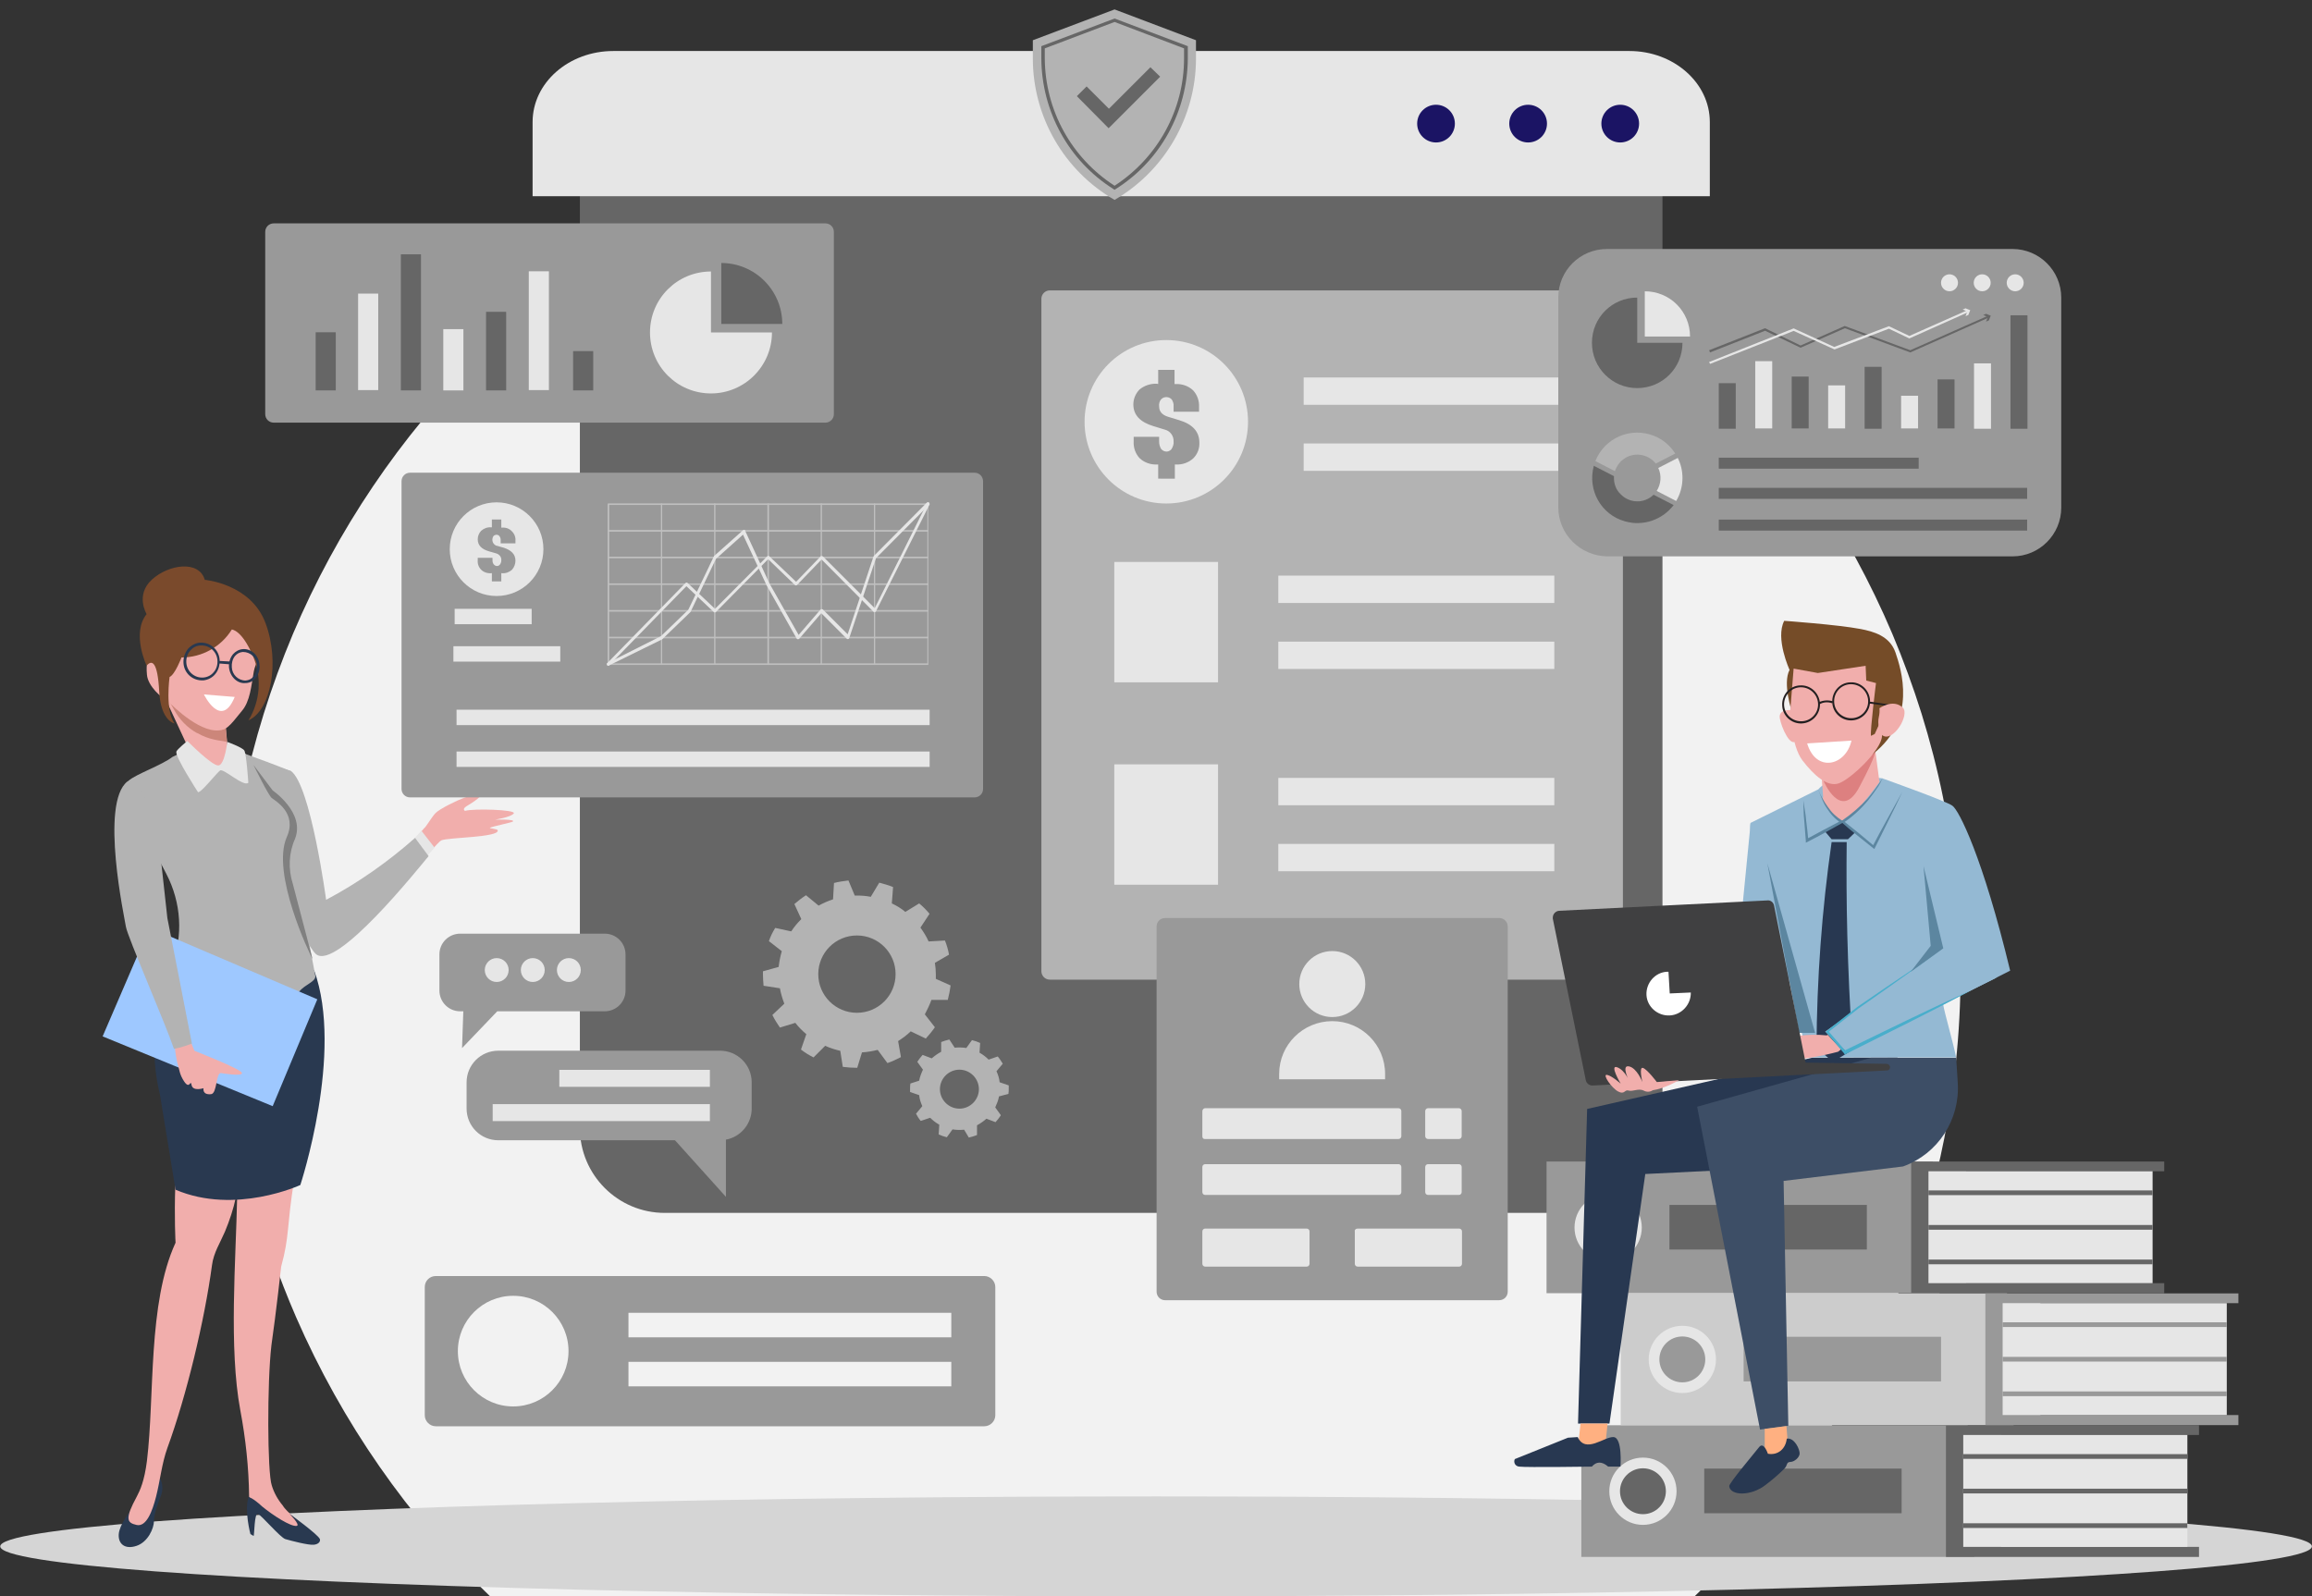 <?xml version="1.0" encoding="UTF-8"?>
<!-- Generator: Adobe Illustrator 24.3.0, SVG Export Plug-In . SVG Version: 6.00 Build 0)  -->
<svg xmlns="http://www.w3.org/2000/svg" xmlns:xlink="http://www.w3.org/1999/xlink" version="1.1" id="Layer_1" x="0px" y="0px" viewBox="0 0 735.5 507.9" style="enable-background:new 0 0 735.5 507.9;" xml:space="preserve">
<rect x="0" y="0" width="735.5" height="507.9" fill="#333333" stroke="none"/>
<style type="text/css">
	.st0{fill:#F2F2F2;}
	.st1{fill:#D5D5D5;}
	.st2{fill:#B3B3B3;}
	.st3{fill:#F1AEAC;}
	.st4{fill:#E6E6E6;}
	.st5{fill:#293950;}
	.st6{fill:#CC867A;}
	.st7{fill:#808080;}
	.st8{fill:#9EC8FF;}
	.st9{fill:#412D2A;}
	.st10{fill:#7A4A2C;}
	.st11{fill:#FFFFFF;}
	.st12{fill:#666666;}
	.st13{fill:#1B1464;}
	.st14{fill:#999999;}
	.st15{opacity:0.5;}
	.st16{fill:#CCCCCC;}
	.st17{fill:#283851;}
	.st18{fill:#3D4E66;}
	.st19{fill:#FFB081;}
	.st20{fill:#94B9D3;}
	.st21{fill:#DD8080;}
	.st22{fill:#754C28;}
	.st23{fill:#231F20;}
	.st24{fill:#5C86A0;}
	.st25{fill:#49AECB;}
	.st26{fill:#404041;}
</style>
<g id="Graphic_Illustration" transform="translate(-224.501 -1067.919)">
	<path id="Subtraction_3" class="st0" d="M763.4,1576H380.6c-26.3-25.3-47.3-55.5-61.9-89c-11.2-25.8-18.4-53.1-21.2-81   c-2-19-2-38.1-0.1-57.1c0.9-9.2,2.3-18.4,4.2-27.4c1.8-8.9,4.1-17.8,6.8-26.5c2.7-8.6,5.8-17.1,9.3-25.4   c28-66.2,80.7-118.9,146.9-146.9c8.3-3.5,16.8-6.6,25.4-9.3c8.7-2.7,17.6-5,26.5-6.8c9.1-1.9,18.2-3.2,27.4-4.2   c18.8-1.9,37.7-1.9,56.4,0c9.2,0.9,18.3,2.3,27.4,4.2c8.9,1.8,17.8,4.1,26.5,6.8c8.6,2.7,17.1,5.8,25.4,9.3   c66.2,28.1,118.8,80.7,146.9,146.9c3.5,8.3,6.6,16.8,9.3,25.4c2.7,8.7,5,17.6,6.8,26.5c1.9,9.1,3.2,18.2,4.2,27.4   c1.9,19,1.9,38.1-0.1,57.1C839.7,1470.7,810.3,1530.9,763.4,1576L763.4,1576z"></path>
	<g id="Group_2647" transform="translate(-742.227 812.121)">
		<ellipse id="Ellipse_293" class="st1" cx="1334.5" cy="747.8" rx="367.7" ry="15.9"></ellipse>
		<g id="Group_2563" transform="translate(999.375 433.086)">
			<g id="Group_2543" transform="translate(8.213 57.038)">
				<g id="Group_2542">
					<path id="Path_2029" class="st2" d="M39.5,6.4C33.2,4.2,26.6-0.1,14,6.5C10.5,9.2,2.3,12,0,14.1c0,0,10.3,24.5,30.9,20.7       C45.1,32.3,51.6,11,51.6,11S45.7,8.6,39.5,6.4z"></path>
				</g>
			</g>
			<path id="Path_2030" class="st3" d="M90.8,99.3l5.3,3.6c5.6-6.5,10.9-12.5,11.6-12.8c2.2-1,18.4-0.9,18-3.2     c-0.1-0.5-2.8-0.6-2.5-0.8c0.5-0.4,7-1.7,7.3-2c1-0.8-5.7-0.6-5.7-0.6s5.2-0.8,6-2c0.8-1.2-12.9-1.6-15.5-0.8     c0,0-1.1-0.5,0.5-1.5c2.4-1.4,5.3-3.5,4.5-3.9c-0.7-0.4-3.2,0.5-5.2,1.2c-2,0.7-7.9,3.5-9.3,5c-1.4,1.6-2.9,4.3-3.5,4.7     C102.1,86.5,90.8,99.3,90.8,99.3z"></path>
			<path id="Path_2031" class="st4" d="M97.7,91.2l3.7-4.2l4.2,5.4l-3.5,3.9L97.7,91.2z"></path>
			<path id="Path_2032" class="st2" d="M52.1,75.2l-1.8-1.8l1.6-1.2l2-4.6c0.8,0.3,1.5-1.4,2.1-0.8l3.9,1.2c6.3,4.5,11.2,41,11.2,41     l0,0c10.2-5.4,19.7-12.1,28.3-19.7l4.3,5.8c-3.6,4.3-29.3,36.5-35.8,31.2c-1.9-1.6-6.8-10.8-7.6-13.2l-1.5-4.5L48.7,82.5     L52.1,75.2z"></path>
			<g id="Group_2545" transform="translate(5.126 290.167)">
				<g id="Group_2544">
					<path id="Path_2033" class="st5" d="M13.2,3c0.8,1.6,0.9,3.5,0.3,5.2c-1,2.6-2.3,6-2.3,8.3s-1.9,6.7-5.6,7.9s-5.8-0.7-5.6-3.7       s3.5-7.2,3.5-7.2L13.2,3z"></path>
				</g>
			</g>
			<path id="Path_2034" class="st3" d="M43.8,271.4c-3.7-19.8-1.4-47.9-1-68c0-1.9,1-33.7,0.9-33.7l8.4,0.5     c6.1,0.4,11.8,5.3,11.1,11.4c-0.5,4.7-1.3,10.6-2.3,16.7c-2.4,14.9-1.4,17.6-4.1,27.4c0,0-1.6,14.6-3.1,25     c-1.4,11.9-1.3,40.5,0.1,44.6c0.7,2.3,1.9,4.5,3.5,6.4c1.2,2.1,5.9,5.6,5.9,5.6s-0.5,0.8-3.4,1.5s-5.9-5-10.6-5.8     c-1.7-0.3-2.6-4.1-2.6-4.1C46.5,289.6,45.5,280.4,43.8,271.4z"></path>
			<path id="Path_2035" class="st3" d="M10.9,298.8c1-1.9,2.4-4.9,3.2-11.3c2.5-20.5,0.2-50.1,9.1-69.4c0,0-1.8-32.1,4.8-50.6     c7.6-21.1,18.8-6.7,18.8-6.7c-0.5,6.7-1,13.5-1.6,20.2c-0.6,7.4-1.2,15.2-2.8,22.6c-0.8,3.8-2,7.4-3.5,11     c-1.5,3.5-3.6,6.7-4.1,10.6c-2.4,17.8-8.1,41.5-14.2,58.2c-1.8,5-2.3,10.4-3.6,15.5c-1.2,4.7-3.1,9.7-6.2,9S7,306,10.9,298.8z"></path>
			<g id="Group_2547" transform="translate(16.396 124.037)">
				<g id="Group_2546">
					<path id="Path_2036" class="st5" d="M50.9,7.4c9.5,26.2-4.4,68.3-4.4,68.3s-20.7,9.6-39.7,1.5l-5-30.5c0,0-7.4-27,8.3-38.5       C25.8-3.1,50.9,7.4,50.9,7.4z"></path>
				</g>
			</g>
			<g id="Group_2549" transform="translate(46.113 295.893)">
				<g id="Group_2548">
					<path id="Path_2037" class="st5" d="M15.6,12.3c1.4-0.2-2.5-4.1-2.3-3.9s9.1,6.6,9.7,8.1c0.2,0.6-0.2,1.6-1.9,1.8       s-7.4-1.3-9.1-1.8c-1.6-0.5-7.5-7.5-8.7-8s-1.1,6.9-1.4,7l-1-0.6c0,0-2-7.5-0.6-11.8c0,0,1.3,0.2,4.3,3       C8,8.9,13.7,12.6,15.6,12.3z"></path>
				</g>
			</g>
			<path id="Path_2038" class="st2" d="M22,129.9L22,129.9c2.2,2.9,5.7,4.3,7.7,6.4c14.2,14.8,26.3,9.4,32.8,1.9     c2.1-2.4,5-3,5.2-4.8l-3.4-18.1c0,0,0,0,0-0.1l-3.9-11.4c-1.5-4.7-1.3-9.8,0.7-14.3c3.3-8.3-7.1-15.4-7.1-15.4l-6-8.1     c0,0,0,0,0,0l-2.6-3.5L12.3,84.7c1,2.7,4.5,9.4,8,16.1C25,109.9,25.7,120.4,22,129.9z"></path>
			<g id="Group_2551" transform="translate(17.956 37.679)">
				<g id="Group_2550">
					<path id="Path_2039" class="st3" d="M22.3,28.3c-1.8,1-3.8,1.4-5.8,1.3c-3.2-0.2-4.3-2.2-5.3-2.5L0,3l20.9,9.1l0,0.8L22.3,28.3       z"></path>
				</g>
			</g>
			<g id="Group_2553" transform="translate(20.547 36.755)">
				<g id="Group_2552">
					<path id="Path_2040" class="st6" d="M15.1,21.3c-1.9-0.4-3.8-1.1-5.5-2.1l-0.1,0c-3.1-1.7-5.6-4.3-7.3-7.4l-1.7-3L0,3L18.3,13       l0,0.8L19,22C17.7,21.7,16.4,21.6,15.1,21.3z"></path>
				</g>
			</g>
			<g id="Group_2555" transform="translate(23.452 55.458)">
				<g id="Group_2554">
					<path id="Path_2041" class="st4" d="M3.5,3c0,0,7.9,8,9.9,7.8s2.8-7.5,2.8-7.5S20.9,5,21.6,6s1.3,10.3,1.3,10.3       c-1.6,1.4-7.9-4.7-9-3.9s-6,7.1-7,6.9c0,0-7.3-11.2-6.9-12.9C0.2,5.7,3.5,3,3.5,3z"></path>
				</g>
			</g>
			<path id="Path_2042" class="st7" d="M48,66.1c0.3,0.6,4.7,9.6,5.8,10.5c1.1,0.9,8.2,4.8,4.8,12.4c-5.1,11.5,7.3,37.3,8.2,38.9     l-6.3-24c-1.5-4.7-1.3-9.8,0.7-14.3c3.3-8.3-7.1-15.4-7.1-15.4L48,66.1z"></path>
			<g id="Group_2557" transform="translate(0 68.138)">
				<g id="Group_2556" transform="translate(0 46.714)">
					<path id="Path_2043" class="st8" d="M68.3,25.8L14.9,3L0,37.6l54.1,22.2L68.3,25.8z"></path>
				</g>
				<path id="Path_2044" class="st3" d="M22.1,82.9c0,0,0.8,3.4,0.9,4.8c0.1,1.7,0.4,3.5,0.8,5.2c0.7,2.1,0.6,3.4,2.1,5.7      c1.9,2.9,2-0.9,2.4,1.2s3.8,1,3.8,1s-0.5,2.2,2.4,1.9c2-0.2,1.5-7,3.2-6.7c0,0,7.1,1.2,6.6-0.1s-15.1-7-15.1-7L26.4,82      L22.1,82.9z"></path>
				<path id="Path_2045" class="st2" d="M7.9,3.2c2.6-2,9.2,11.7,9.2,11.7l3.5,31.8c0,0,7,35.6,7.8,39.9c-1.8,0.7-3.7,1.3-5.7,1.7      C19.9,80,7.9,52.6,7.4,49.4C7.1,47.2-1,10.1,7.9,3.2z"></path>
			</g>
			<path id="Path_2047" class="st3" d="M16.8,33.9c0,0-3.4-4.4-2.7,3.5c0.3,3.6,4.7,7.5,6.3,8c0,0,8.4,9.1,15.3,9.7     c4.8,0.4,4.9-3.3,8.2-8.7c2.3-3.7,2.2-7.3,2.4-11.1c0.6-8.8,7-17.2-3.1-22.6S17.5,11.9,16.8,33.9z"></path>
			<path id="Path_2048" class="st3" d="M48.1,36.3c-0.8,4.6-1.2,9.6-3.8,12.6c-2.3,2.7-4.6,6.3-6.9,6c-8-1.2-14.9-8.3-15.8-21.7     c-1.1-15.8,10.6-19.5,17.9-18.7c5.4,0.6,9.4,7.1,10.4,14.4C50.3,31.6,48.6,33.7,48.1,36.3z"></path>
			<path id="Path_2049" class="st10" d="M32.5,7.2c0,0,14.6,1.2,19.3,13.7s1.7,27.9-5.4,31c3.8-6.2,4.3-13.8,1.4-20.5     c-3.5-8.3-6.7-8.4-6.7-8.4c-3.4,5.5-9.5,8.9-16,8.9c0,0-2.1,5.5-3.8,6.2c0,0-1.5,10.7,1.6,14.8c0,0-4.4-0.7-4.9-10.2     s-2.3-10.2-4-8.2c0,0-4.9-10.3,0-16.4c0,0-3.7-6.1,1.7-11S30.7,0.9,32.5,7.2z"></path>
			<g id="Group_2558" transform="translate(32.224 40.653)">
				<path id="Path_2050" class="st11" d="M9.8,3.8L0,3C0,3,5.5,14.3,9.8,3.8z"></path>
			</g>
			<g id="Group_2562" transform="translate(25.727 24.18)">
				<g id="Group_2559">
					<path id="Path_2051" class="st5" d="M6.4,15c1.5-0.2,2.8-0.9,3.7-2c1-1.2,1.5-2.8,1.4-4.5c-0.2-3.3-3-5.7-6.3-5.5       C3.8,3.1,2.4,3.9,1.4,5C0.4,6.3-0.1,7.9,0,9.5c0.2,3.3,3,5.7,6.3,5.5L6.4,15z M5.3,3.9L5.3,3.9c2.9-0.2,5.3,1.9,5.5,4.7       c0.1,1.4-0.3,2.8-1.2,3.8c-0.8,1-2,1.6-3.3,1.7c-2.8,0.2-5.2-1.9-5.4-4.7C0.8,8,1.2,6.6,2.1,5.6C2.9,4.6,4,4,5.3,3.9L5.3,3.9z"></path>
				</g>
				<g id="Group_2560" transform="translate(14.474 2.055)">
					<path id="Path_2052" class="st5" d="M5.5,13.8c1.2-0.1,2.3-0.7,3-1.6C9.4,11,9.9,9.5,9.7,8C9.5,5,7.1,2.8,4.4,3       C3.2,3.1,2.1,3.7,1.3,4.6C0.3,5.8-0.1,7.3,0,8.8l0,0c0.3,3,2.7,5.3,5.3,5L5.5,13.8z M4.4,3.9L4.4,3.9c2.5,0,4.4,1.9,4.5,4.2       c0.1,1.3-0.3,2.6-1.1,3.6c-0.6,0.8-1.5,1.2-2.5,1.3c-2.4,0-4.3-1.9-4.4-4.2l0,0C0.8,7.5,1.1,6.2,1.9,5.2C2.6,4.4,3.4,4,4.4,3.9       L4.4,3.9z"></path>
				</g>
				<g id="Group_2561" transform="translate(11.191 5.812)">
					<path id="Path_2053" class="st5" d="M3.8,4.1l0.1-0.9L0.1,3L0,3.8L3.8,4.1z"></path>
				</g>
			</g>
		</g>
		<path id="Rectangle_775" class="st12" d="M1178.2,278h290.4c14.9,0,27,12.1,27,27v309.7c0,14.9-12.1,27-27,27h-290.4    c-14.9,0-27-12.1-27-27V305C1151.2,290.1,1163.3,278,1178.2,278z"></path>
		<g id="Group_2564" transform="translate(1136.159 269.026)">
			<path id="Path_2054" class="st4" d="M374.5,25.6v23.6H0V25.6C0,13.1,11.5,3,25.7,3h323.2C363,3,374.5,13.1,374.5,25.6z"></path>
			<circle id="Ellipse_294" class="st13" cx="346" cy="26.1" r="6"></circle>
			<circle id="Ellipse_295" class="st13" cx="316.7" cy="26.1" r="6"></circle>
			<circle id="Ellipse_296" class="st13" cx="287.4" cy="26.1" r="6"></circle>
		</g>
		<g id="Group_2568" transform="translate(1051.1 323.867)">
			<path id="Rectangle_776" class="st14" d="M2.7,3h175.5c1.5,0,2.7,1.2,2.7,2.7v58c0,1.5-1.2,2.7-2.7,2.7H2.7     c-1.5,0-2.7-1.2-2.7-2.7v-58C0,4.2,1.2,3,2.7,3z"></path>
			<g id="Group_2565" transform="translate(16.048 9.845)">
				<rect id="Rectangle_777" x="0" y="27.8" class="st12" width="6.4" height="18.5"></rect>
				<rect id="Rectangle_778" x="81.9" y="33.8" class="st12" width="6.4" height="12.5"></rect>
				<rect id="Rectangle_779" x="27.1" y="3" class="st12" width="6.4" height="43.3"></rect>
				<rect id="Rectangle_780" x="40.6" y="26.8" class="st4" width="6.4" height="19.5"></rect>
				<rect id="Rectangle_781" x="54.2" y="21.3" class="st12" width="6.4" height="25"></rect>
				<rect id="Rectangle_782" x="13.5" y="15.5" class="st4" width="6.4" height="30.7"></rect>
				<rect id="Rectangle_783" x="67.8" y="8.4" class="st4" width="6.4" height="37.8"></rect>
			</g>
			<g id="Group_2567" transform="translate(122.408 12.607)">
				<path id="Path_2055" class="st4" d="M19.4,25.1h19.4c0,10.7-8.7,19.4-19.4,19.4S0,35.9,0,25.1S8.7,5.7,19.4,5.7c0,0,0,0,0,0      V25.1z"></path>
				<g id="Group_2566" transform="translate(22.683)">
					<path id="Path_2056" class="st12" d="M19.4,22.4C19.4,11.7,10.7,3,0,3v19.4L19.4,22.4z"></path>
				</g>
			</g>
		</g>
		<g id="Group_2569" transform="translate(1209.438 532.931)">
			<path id="Path_2057" class="st2" d="M0.2,36.5C0.1,35.3,0,34,0,32.8c0-0.3,0-0.6,0-0.9l5-1.4c0.2-1.7,0.5-3.3,1-5l-4.1-3.2     c0.5-1.5,1.2-2.9,2-4.2l5.1,1.1c0.9-1.4,2-2.7,3.2-3.9L10,10.5c1.2-1,2.4-2,3.7-2.8l4,3.3c1.5-0.8,3-1.5,4.6-2l0.3-5.2     c1.5-0.4,3-0.6,4.6-0.8l2,4.8c0.2,0,0.5,0,0.7,0c1.5,0,2.9,0.1,4.4,0.4L37,3.7c1.5,0.4,3,0.8,4.4,1.4l-0.4,5.2     c1.5,0.7,3,1.6,4.3,2.7l4.4-2.7c1.2,1,2.3,2.1,3.3,3.3L50.1,18c1,1.4,1.9,2.8,2.6,4.4l5.2-0.3c0.6,1.5,1,2.9,1.3,4.5l-4.5,2.6     c0.2,1.2,0.3,2.5,0.3,3.7c0,0.5,0,0.9,0,1.4l4.7,2.1c-0.2,1.5-0.5,3.1-0.9,4.6L53.6,41c-0.6,1.6-1.3,3.1-2.1,4.6l3.2,4.1     c-0.9,1.3-1.9,2.5-2.9,3.6L47,51c-1.2,1.2-2.6,2.2-4,3.1l0.9,5.1c-1.4,0.7-2.8,1.4-4.3,1.9l-3.1-4.2c-1.6,0.4-3.3,0.7-5,0.8     l-1.5,4.9h-0.1c-1.5,0-3-0.1-4.5-0.3l-0.8-5.1c-1.7-0.4-3.3-0.9-4.8-1.6l-3.7,3.7c-1.4-0.7-2.7-1.5-4-2.5l1.7-4.9     c-1.3-1.1-2.5-2.3-3.5-3.6l-4.9,1.5c-0.9-1.3-1.7-2.6-2.4-4l3.8-3.6c-0.6-1.6-1.1-3.2-1.4-4.9L0.2,36.5z M29.9,45.1     c6.8,0,12.3-5.5,12.3-12.3s-5.5-12.3-12.3-12.3c-6.8,0-12.3,5.5-12.3,12.3C17.6,39.6,23.1,45.1,29.9,45.1L29.9,45.1z"></path>
			<path id="Path_2058" class="st2" d="M49.7,66.7c0.2-1.2,0.7-2.4,1.2-3.5l-1.8-2.5c0.5-0.8,1.1-1.5,1.7-2.2l2.9,1.1     c0.9-0.8,1.9-1.5,3-2.1v-3.1c0.8-0.3,1.7-0.6,2.6-0.8l1.7,2.6c1.2-0.1,2.5-0.1,3.7,0.1l1.8-2.5c0.9,0.2,1.7,0.5,2.6,0.9l-0.2,3.1     c1.1,0.6,2.1,1.4,2.9,2.2l2.9-1c0.6,0.7,1.1,1.5,1.6,2.3l-2,2.4c0.5,1.1,0.9,2.3,1,3.5l2.9,1c0,0.3,0,0.6,0,0.9     c0,0.6,0,1.2-0.1,1.8l-3,0.8c-0.2,1.2-0.7,2.4-1.2,3.5l1.8,2.5c-0.5,0.8-1.1,1.5-1.7,2.2l-2.9-1.1c-0.9,0.8-1.9,1.5-3,2.1v3.1     c-0.8,0.3-1.7,0.6-2.6,0.8L64,82.3c-1.2,0.1-2.5,0.1-3.7-0.1l-1.8,2.5c-0.9-0.2-1.7-0.5-2.6-0.9l0.2-3.1     c-1.1-0.6-2.1-1.4-2.9-2.2l-3,1c-0.6-0.7-1.1-1.5-1.5-2.3l2-2.4c-0.5-1.1-0.9-2.3-1-3.5l-2.9-1c0-0.3,0-0.6,0-0.9     c0-0.6,0-1.2,0.1-1.8L49.7,66.7z M62.5,75.6c3.4,0,6.2-2.8,6.2-6.2c0-3.4-2.8-6.2-6.2-6.2c-3.4,0-6.2,2.8-6.2,6.2     S59.1,75.6,62.5,75.6L62.5,75.6z"></path>
		</g>
		<g id="Group_2576" transform="translate(1298.014 345.187)">
			<path id="Rectangle_784" class="st2" d="M2.7,3h179.6c1.5,0,2.7,1.2,2.7,2.7v213.9c0,1.5-1.2,2.7-2.7,2.7H2.7     c-1.5,0-2.7-1.2-2.7-2.7V5.7C0,4.2,1.2,3,2.7,3z"></path>
			<g id="Group_2573" transform="translate(13.741 15.807)">
				<rect id="Rectangle_785" x="69.7" y="14.9" class="st4" width="87.8" height="8.7"></rect>
				<rect id="Rectangle_786" x="69.7" y="35.9" class="st4" width="87.8" height="8.7"></rect>
				<g id="Group_2572">
					<g id="Group_2570">
						<circle id="Ellipse_297" class="st4" cx="26" cy="29" r="26"></circle>
					</g>
					<g id="Group_2571" transform="translate(15.518 9.492)">
						<path id="Path_2059" class="st14" d="M7.9,7.5V3h5.2v4.5h0.3c2.1-0.1,4.1,0.6,5.6,2c1.3,1.4,2,3.3,1.9,5.3v1.5h-8.1v-1.7        c0.1-0.8-0.2-1.6-0.6-2.2c-0.8-0.9-2.3-1-3.2-0.2c-0.1,0.1-0.1,0.1-0.2,0.2c-0.5,0.6-0.7,1.4-0.6,2.2c0,1.6,0.9,2.7,2.8,3.3        l3.6,1.1c4.3,1.3,6.4,3.7,6.4,7.1c0.1,1.9-0.6,3.7-1.9,5c-1.5,1.4-3.5,2.1-5.6,2h-0.3v4.5H7.9v-4.5H7.6        c-2.1,0.1-4.1-0.6-5.6-2c-1.3-1.4-2-3.3-1.9-5.3v-1.5h8.1v1.5c0,0.8,0.2,1.6,0.6,2.3c0.7,0.9,2,1.2,2.9,0.5        c0.2-0.1,0.4-0.3,0.5-0.5c0.4-0.7,0.7-1.5,0.6-2.3c0.1-1.8-1.1-3.4-2.8-3.8l-3.6-1.1C2.1,19.6,0,17.3,0,14        c0-1.8,0.7-3.4,1.9-4.7c1.5-1.3,3.6-2,5.6-1.9L7.9,7.5z"></path>
					</g>
				</g>
			</g>
			<g id="Group_2574" transform="translate(75.374 90.755)">
				<rect id="Rectangle_787" x="0" y="3" class="st4" width="87.8" height="8.7"></rect>
				<rect id="Rectangle_788" x="0" y="24" class="st4" width="87.8" height="8.7"></rect>
			</g>
			<rect id="Rectangle_789" x="23.2" y="89.4" class="st4" width="33" height="38.3"></rect>
			<g id="Group_2575" transform="translate(75.374 155.111)">
				<rect id="Rectangle_790" x="0" y="3" class="st4" width="87.8" height="8.7"></rect>
				<rect id="Rectangle_791" x="0" y="24" class="st4" width="87.8" height="8.7"></rect>
			</g>
			<rect id="Rectangle_792" x="23.2" y="153.8" class="st4" width="33" height="38.3"></rect>
		</g>
		<g id="Group_2579" transform="translate(1334.669 544.874)">
			<path id="Rectangle_793" class="st14" d="M2.7,3H109c1.5,0,2.7,1.2,2.7,2.7v116.2c0,1.5-1.2,2.7-2.7,2.7H2.7     c-1.5,0-2.7-1.2-2.7-2.7V5.7C0,4.2,1.2,3,2.7,3z"></path>
			<g id="Group_2578" transform="translate(14.553 10.515)">
				<g id="Group_2577" transform="translate(24.437)">
					<path id="Path_2060" class="st4" d="M16.9,24c5.8,0,10.5-4.7,10.5-10.5C27.4,7.7,22.7,3,16.9,3C11.1,3,6.4,7.7,6.4,13.5       c0,0,0,0,0,0C6.4,19.3,11.1,24,16.9,24z"></path>
					<path id="Path_2061" class="st4" d="M16.9,25.3C7.6,25.3,0,32.8,0,42.1v0v1.7h33.7v-1.7C33.7,32.8,26.2,25.3,16.9,25.3z"></path>
				</g>
				<path id="Rectangle_794" class="st4" d="M0.9,53h61.5c0.5,0,0.9,0.4,0.9,0.9v8c0,0.5-0.4,0.9-0.9,0.9H0.9C0.4,62.9,0,62.5,0,62      v-8C0,53.4,0.4,53,0.9,53z"></path>
				<path id="Rectangle_795" class="st4" d="M0.9,70.8h61.5c0.5,0,0.9,0.4,0.9,0.9v8c0,0.5-0.4,0.9-0.9,0.9H0.9      c-0.5,0-0.9-0.4-0.9-0.9v-8C0,71.2,0.4,70.8,0.9,70.8z"></path>
				<path id="Rectangle_796" class="st4" d="M0.9,91.3h32.3c0.5,0,0.9,0.4,0.9,0.9v10.3c0,0.5-0.4,0.9-0.9,0.9H0.9      c-0.5,0-0.9-0.4-0.9-0.9V92.2C0,91.7,0.4,91.3,0.9,91.3z"></path>
				<path id="Rectangle_797" class="st4" d="M49.4,91.3h32.3c0.5,0,0.9,0.4,0.9,0.9v10.3c0,0.5-0.4,0.9-0.9,0.9H49.4      c-0.5,0-0.9-0.4-0.9-0.9V92.2C48.4,91.7,48.8,91.3,49.4,91.3z"></path>
				<path id="Rectangle_798" class="st4" d="M71.8,53h9.8c0.5,0,0.9,0.4,0.9,0.9v8c0,0.5-0.4,0.9-0.9,0.9h-9.8      c-0.5,0-0.9-0.4-0.9-0.9v-8C70.9,53.4,71.3,53,71.8,53z"></path>
				<path id="Rectangle_799" class="st4" d="M71.8,70.8h9.8c0.5,0,0.9,0.4,0.9,0.9v8c0,0.5-0.4,0.9-0.9,0.9h-9.8      c-0.5,0-0.9-0.4-0.9-0.9v-8C70.9,71.2,71.3,70.8,71.8,70.8z"></path>
			</g>
		</g>
		<g id="Group_2598" transform="translate(1462.459 332.016)">
			<g id="Group_2581">
				<g id="Group_2580">
					<path id="Rectangle_800" class="st14" d="M15.5,3h129c8.5,0,15.5,6.9,15.5,15.5v66.8c0,8.5-6.9,15.5-15.5,15.5h-129       C6.9,100.6,0,93.7,0,85.2V18.4C0,9.9,6.9,3,15.5,3z"></path>
				</g>
			</g>
			<g id="Group_2597" transform="translate(10.702 8.054)">
				<g id="Group_2593" transform="translate(37.272)">
					<g id="Group_2585" transform="translate(0 12.566)">
						<g id="Group_2582" transform="translate(0 0.591)">
							<path id="Path_2062" class="st12" d="M64,14.7L43.2,7l-14.1,6.2L17.8,7.8L0.3,14.7L0,14l17.8-7l11.3,5.5l14-6.2l0.1,0L64,14         L88.8,3L89,3.6L64,14.7z"></path>
						</g>
						<g id="Group_2584" transform="translate(87.198)">
							<g id="Group_2583">
								<path id="Path_2063" class="st12" d="M0.9,5.5L1.5,4L0,3.4L0.9,3l1.5,0.6L1.8,5.1L0.9,5.5z"></path>
							</g>
						</g>
					</g>
					<g id="Group_2589" transform="translate(0 10.821)">
						<g id="Group_2586" transform="translate(0 0.589)">
							<path id="Path_2064" class="st4" d="M0.3,20.1L0,19.5L26.9,8.8l12.9,5.9l17.4-6.6l6.5,3.1L82.2,3l0.3,0.6L63.7,12l-6.5-3.1         l-17.3,6.6L26.9,9.6L0.3,20.1z"></path>
						</g>
						<g id="Group_2588" transform="translate(80.669)">
							<g id="Group_2587">
								<path id="Path_2065" class="st4" d="M0.9,5.5L1.5,4L0,3.4L0.9,3l1.5,0.6L1.8,5.1L0.9,5.5z"></path>
							</g>
						</g>
					</g>
					<g id="Group_2592" transform="translate(3.077)">
						<g id="Group_2591" transform="translate(0 13.041)">
							<g id="Group_2590">
								<rect id="Rectangle_801" x="0" y="24.6" class="st12" width="5.4" height="14.5"></rect>
								<rect id="Rectangle_802" x="11.6" y="17.6" class="st4" width="5.4" height="21.4"></rect>
								<rect id="Rectangle_803" x="23.2" y="22.5" class="st12" width="5.4" height="16.5"></rect>
								<rect id="Rectangle_804" x="34.8" y="25.3" class="st4" width="5.4" height="13.7"></rect>
								<rect id="Rectangle_805" x="46.4" y="19.4" class="st12" width="5.4" height="19.7"></rect>
								<rect id="Rectangle_806" x="58" y="28.6" class="st4" width="5.4" height="10.4"></rect>
								<rect id="Rectangle_807" x="69.6" y="23.4" class="st12" width="5.4" height="15.6"></rect>
								<rect id="Rectangle_808" x="81.2" y="18.3" class="st4" width="5.4" height="20.8"></rect>
								<rect id="Rectangle_809" x="92.8" y="3" class="st12" width="5.4" height="36.1"></rect>
								<rect id="Rectangle_810" x="0" y="48.3" class="st12" width="63.6" height="3.5"></rect>
								<rect id="Rectangle_811" x="0" y="57.9" class="st12" width="98.1" height="3.5"></rect>
								<rect id="Rectangle_812" x="0" y="68" class="st12" width="98.1" height="3.5"></rect>
							</g>
						</g>
						<circle id="Ellipse_298" class="st4" cx="94.3" cy="5.7" r="2.7"></circle>
						<circle id="Ellipse_299" class="st4" cx="83.8" cy="5.7" r="2.7"></circle>
						<circle id="Ellipse_300" class="st4" cx="73.4" cy="5.7" r="2.7"></circle>
					</g>
				</g>
				<g id="Group_2595" transform="translate(0 5.406)">
					<path id="Path_2066" class="st12" d="M14.4,19.4h14.4c0,8-6.4,14.4-14.4,14.4S0,27.3,0,19.4C0,11.4,6.4,5,14.4,5V19.4z"></path>
					<g id="Group_2594" transform="translate(16.81)">
						<path id="Path_2067" class="st4" d="M14.4,17.4C14.4,9.4,8,3,0,3l0,0v14.4H14.4z"></path>
					</g>
				</g>
				<g id="Group_2596" transform="translate(0 50.426)">
					<path id="Path_2068" class="st12" d="M19.6,22.7c-2.9,2.9-7.7,2.8-10.5-0.2C7.7,21.2,7,19.3,7,17.4c0-0.2,0-0.4,0-0.6l-6.4-3.3       c-2.1,7.7,2.3,15.6,10,17.7c5.7,1.6,11.8-0.5,15.4-5.2L19.6,22.7z"></path>
					<path id="Path_2069" class="st4" d="M28.8,17.4c0,2.6-0.7,5.1-2,7.3l-6.2-3.2c1.4-2.2,1.6-5,0.5-7.3l6.2-3.2       C28.3,13,28.8,15.1,28.8,17.4z"></path>
					<path id="Path_2070" class="st2" d="M26.5,9.6l-6.2,3.2C17.8,9.6,13.1,9,9.9,11.5c-1.2,0.9-2.1,2.2-2.6,3.7L1.1,12       C4,4.6,12.4,1,19.8,4C22.6,5.1,24.9,7.1,26.5,9.6L26.5,9.6z"></path>
				</g>
			</g>
		</g>
		<g id="Group_2617" transform="translate(1094.466 403.201)">
			<path id="Rectangle_813" class="st14" d="M2.7,3h179.6c1.5,0,2.7,1.2,2.7,2.7v97.9c0,1.5-1.2,2.7-2.7,2.7H2.7     c-1.5,0-2.7-1.2-2.7-2.7V5.7C0,4.2,1.2,3,2.7,3z"></path>
			<rect id="Rectangle_814" x="17.5" y="78.4" class="st4" width="150.5" height="4.9"></rect>
			<rect id="Rectangle_815" x="17.5" y="91.7" class="st4" width="150.5" height="4.9"></rect>
			<rect id="Rectangle_816" x="16.9" y="46.3" class="st4" width="24.5" height="4.9"></rect>
			<rect id="Rectangle_817" x="16.5" y="58.2" class="st4" width="34" height="4.9"></rect>
			<g id="Group_2601" transform="translate(15.335 9.423)">
				<g id="Group_2599">
					<circle id="Ellipse_301" class="st4" cx="14.9" cy="17.9" r="14.9"></circle>
				</g>
				<g id="Group_2600" transform="translate(8.904 5.447)">
					<path id="Path_2071" class="st14" d="M4.5,5.5V3h3v2.6h0.2c1.2-0.1,2.4,0.3,3.2,1.2c0.8,0.8,1.2,1.9,1.1,3v0.8H7.3v-1       c0-0.5-0.1-0.9-0.4-1.3C6.5,7.8,5.7,7.7,5.1,8.2c0,0-0.1,0.1-0.1,0.1c-0.6,0.9-0.4,2.2,0.5,2.8c0.2,0.2,0.5,0.3,0.7,0.3       l2.1,0.6c2.4,0.8,3.7,2.1,3.7,4.1c0,1.1-0.4,2.1-1.1,2.9c-0.9,0.8-2,1.2-3.2,1.1H7.5v2.6h-3v-2.6H4.3c-1.2,0.1-2.4-0.3-3.2-1.1       c-0.8-0.8-1.2-1.9-1.1-3v-0.8h4.7v0.8c0,0.5,0.1,0.9,0.4,1.3c0.4,0.5,1.1,0.7,1.7,0.3c0.1-0.1,0.2-0.2,0.3-0.3       c0.3-0.4,0.4-0.9,0.4-1.3c0.1-1-0.6-1.9-1.6-2.2l-2.1-0.6C1.2,12.5,0,11.2,0,9.3c0-1,0.4-2,1.1-2.7c0.9-0.8,2-1.2,3.2-1.1       L4.5,5.5z"></path>
				</g>
			</g>
			<g id="Group_2616" transform="translate(65.325 9.504)">
				<g id="Group_2613" transform="translate(0.246 0.246)" class="st15">
					<g id="Group_2602">
						<path id="Path_2072" class="st4" d="M101.9,54.4H0.2c-0.1,0-0.2-0.1-0.2-0.2c0,0,0,0,0,0V3.2C0,3.1,0.1,3,0.2,3c0,0,0,0,0,0        h101.6c0.1,0,0.2,0.1,0.2,0.2c0,0,0,0,0,0v50.9C102.1,54.3,102,54.4,101.9,54.4C101.9,54.4,101.9,54.4,101.9,54.4z M0.5,53.9        h101.2V3.5H0.5L0.5,53.9z"></path>
					</g>
					<g id="Group_2603" transform="translate(0 42.436)">
						<path id="Path_2073" class="st4" d="M101.9,3.5H0.2C0.1,3.5,0,3.4,0,3.2C0,3.1,0.1,3,0.2,3h101.6c0.1,0,0.2,0.1,0.2,0.2        C102.1,3.4,102,3.5,101.9,3.5z"></path>
					</g>
					<g id="Group_2604" transform="translate(0 33.949)">
						<path id="Path_2074" class="st4" d="M101.9,3.5H0.2C0.1,3.5,0,3.4,0,3.2C0,3.1,0.1,3,0.2,3h101.6c0.1,0,0.2,0.1,0.2,0.2        C102.1,3.4,102,3.5,101.9,3.5z"></path>
					</g>
					<g id="Group_2605" transform="translate(0 25.461)">
						<path id="Path_2075" class="st4" d="M101.9,3.5H0.2C0.1,3.5,0,3.4,0,3.2S0.1,3,0.2,3h101.6c0.1,0,0.2,0.1,0.2,0.2        S102,3.5,101.9,3.5z"></path>
					</g>
					<g id="Group_2606" transform="translate(0 16.974)">
						<path id="Path_2076" class="st4" d="M101.9,3.5H0.2C0.1,3.5,0,3.4,0,3.2S0.1,3,0.2,3h101.6c0.1,0,0.2,0.1,0.2,0.2        S102,3.5,101.9,3.5z"></path>
					</g>
					<g id="Group_2607" transform="translate(0 8.487)">
						<path id="Path_2077" class="st4" d="M101.9,3.5H0.2C0.1,3.5,0,3.4,0,3.2S0.1,3,0.2,3h101.6c0.1,0,0.2,0.1,0.2,0.2        S102,3.5,101.9,3.5z"></path>
					</g>
					<g id="Group_2608" transform="translate(84.707)">
						<path id="Path_2078" class="st4" d="M0.2,54.4c-0.1,0-0.2-0.1-0.2-0.2c0,0,0,0,0,0V3.2C0,3.1,0.1,3,0.2,3s0.2,0.1,0.2,0.2        v50.9C0.5,54.3,0.4,54.4,0.2,54.4C0.2,54.4,0.2,54.4,0.2,54.4z"></path>
					</g>
					<g id="Group_2609" transform="translate(67.765)">
						<path id="Path_2079" class="st4" d="M0.2,54.4c-0.1,0-0.2-0.1-0.2-0.2c0,0,0,0,0,0V3.2C0,3.1,0.1,3,0.2,3s0.2,0.1,0.2,0.2        v50.9C0.5,54.3,0.4,54.4,0.2,54.4C0.2,54.4,0.2,54.4,0.2,54.4z"></path>
					</g>
					<g id="Group_2610" transform="translate(50.824)">
						<path id="Path_2080" class="st4" d="M0.2,54.4c-0.1,0-0.2-0.1-0.2-0.2c0,0,0,0,0,0V3.2C0,3.1,0.1,3,0.3,3        c0.1,0,0.2,0.1,0.2,0.2v50.9C0.5,54.3,0.4,54.4,0.2,54.4C0.2,54.4,0.2,54.4,0.2,54.4z"></path>
					</g>
					<g id="Group_2611" transform="translate(33.883)">
						<path id="Path_2081" class="st4" d="M0.2,54.4c-0.1,0-0.2-0.1-0.2-0.2V3.2C0,3.1,0.1,3,0.2,3s0.2,0.1,0.2,0.2v50.9        C0.5,54.3,0.4,54.4,0.2,54.4C0.2,54.4,0.2,54.4,0.2,54.4z"></path>
					</g>
					<g id="Group_2612" transform="translate(16.942)">
						<path id="Path_2082" class="st4" d="M0.2,54.4c-0.1,0-0.2-0.1-0.2-0.2c0,0,0,0,0,0V3.2C0,3.1,0.1,3,0.2,3s0.2,0.1,0.2,0.2        v50.9C0.5,54.3,0.4,54.4,0.2,54.4C0.2,54.4,0.2,54.4,0.2,54.4z"></path>
					</g>
				</g>
				<g id="Group_2614" transform="translate(0 0)">
					<path id="Path_2083" class="st4" d="M0.5,54.9c-0.3,0-0.5-0.2-0.5-0.5C0,54.2,0.1,54,0.3,54l16.9-8.5l8.7-8.4l8.1-16.9       c0-0.1,0.1-0.1,0.1-0.2l9.2-8.2c0.2-0.2,0.5-0.2,0.7,0C44,12,44,12,44,12l7.7,16.7L61,45.1l6.9-8c0.1-0.1,0.2-0.2,0.4-0.2       c0.1,0,0.3,0,0.4,0.1l7.9,7.9l8.2-24.7c0-0.1,0.1-0.1,0.1-0.2l16.9-17c0.2-0.2,0.5-0.2,0.7,0c0.2,0.2,0.2,0.5,0,0.7l0,0       L85.6,20.7l-8.5,25.4c-0.1,0.3-0.4,0.4-0.6,0.3c-0.1,0-0.1-0.1-0.2-0.1l-8.1-8.1l-7,8.1c-0.2,0.2-0.5,0.2-0.7,0.1       c0,0-0.1-0.1-0.1-0.1l-9.6-17c0,0,0,0,0,0l-7.5-16.1l-8.6,7.7l-8.1,16.9c0,0.1-0.1,0.1-0.1,0.1l-8.8,8.5c0,0-0.1,0.1-0.1,0.1       L0.7,54.8C0.6,54.9,0.6,54.9,0.5,54.9z"></path>
				</g>
				<g id="Group_2615" transform="translate(0)">
					<path id="Path_2084" class="st4" d="M0.5,54.9c-0.3,0-0.5-0.2-0.5-0.5c0-0.1,0-0.2,0.1-0.3L25,28.6c0.2-0.2,0.5-0.2,0.7,0       l8.7,8.2L51,20.1c0.2-0.2,0.5-0.2,0.7,0l8.5,8.1l7.8-8.1C68,20,68.1,20,68.3,20c0.1,0,0.3,0.1,0.4,0.1l16.5,16.5l16.6-33.3       c0.1-0.2,0.4-0.4,0.6-0.2s0.4,0.4,0.2,0.6c0,0,0,0,0,0L85.6,37.6c-0.1,0.2-0.4,0.3-0.7,0.2c0,0-0.1-0.1-0.1-0.1L68.3,21.1       l-7.8,8.1c-0.2,0.2-0.5,0.2-0.7,0c0,0,0,0,0,0l-8.5-8.2L34.7,37.8c-0.2,0.2-0.5,0.2-0.7,0l-8.7-8.2L0.8,54.7       C0.8,54.8,0.6,54.9,0.5,54.9z"></path>
				</g>
			</g>
		</g>
		<g id="Group_2619" transform="translate(1101.858 658.785)">
			<path id="Rectangle_818" class="st14" d="M3.5,3H178c1.9,0,3.5,1.6,3.5,3.5v40.8c0,1.9-1.6,3.5-3.5,3.5H3.5     c-1.9,0-3.5-1.6-3.5-3.5V6.5C0,4.5,1.6,3,3.5,3z"></path>
			<g id="Group_2618" transform="translate(10.527 6.289)">
				<circle id="Ellipse_302" class="st0" cx="17.6" cy="20.6" r="17.6"></circle>
			</g>
			<rect id="Rectangle_819" x="64.8" y="14.7" class="st0" width="102.7" height="7.8"></rect>
			<rect id="Rectangle_820" x="64.8" y="30.3" class="st0" width="102.7" height="7.8"></rect>
		</g>
		<g id="Group_2623" transform="translate(1106.518 549.856)">
			<path id="Path_2085" class="st14" d="M6.6,3h46c3.7,0,6.6,3,6.6,6.6v11.5c0,3.7-3,6.6-6.6,6.6H18.4L7.2,39.4l0.4-11.7h-1     c-3.7,0-6.6-3-6.6-6.6V9.6C0,5.9,3,3,6.6,3z"></path>
			<g id="Group_2620" transform="translate(37.375 7.774)">
				<circle id="Ellipse_303" class="st4" cx="3.8" cy="6.8" r="3.8"></circle>
			</g>
			<g id="Group_2621" transform="translate(25.9 7.774)">
				<circle id="Ellipse_304" class="st4" cx="3.8" cy="6.8" r="3.8"></circle>
			</g>
			<g id="Group_2622" transform="translate(14.425 7.774)">
				<circle id="Ellipse_305" class="st4" cx="3.8" cy="6.8" r="3.8"></circle>
			</g>
		</g>
		<g id="Group_2624" transform="translate(1115.16 587.09)">
			<path id="Path_2086" class="st14" d="M80.6,3H10.1C4.5,3,0,7.5,0,13.1c0,0,0,0,0,0v8.3C0,27,4.5,31.5,10.1,31.5c0,0,0,0,0,0h56.2     l16.2,18V31.3c4.8-0.9,8.2-5.1,8.2-9.9v-8.3C90.7,7.5,86.2,3,80.6,3z"></path>
			<rect id="Rectangle_821" x="29.5" y="9.1" class="st4" width="47.9" height="5.4"></rect>
			<rect id="Rectangle_822" x="8.3" y="20" class="st4" width="69.1" height="5.4"></rect>
		</g>
		<g id="Group_2628" transform="translate(1295.298 255.798)">
			<g id="Group_2625">
				<path id="Path_2087" class="st2" d="M51.9,18.6v-5.8L26,3L0,12.8v5.8c0,18.5,9.9,35.7,26,45l0,0C42,54.3,51.9,37.1,51.9,18.6z"></path>
			</g>
			<g id="Group_2626" transform="translate(2.701 2.89)">
				<path id="Path_2088" class="st12" d="M23.3,57.5L23,57.3C8.7,48.3,0.1,32.6,0,15.7v-3.9L23.3,3l23.3,8.8v3.9      c-0.1,16.9-8.7,32.6-23,41.6L23.3,57.5z M1.1,12.5v3.2c0.1,16.4,8.4,31.6,22.2,40.5C37,47.3,45.4,32.1,45.4,15.7v-3.2L23.3,4.1      L1.1,12.5z"></path>
			</g>
			<g id="Group_2627" transform="translate(14.003 18.395)">
				<path id="Path_2089" class="st12" d="M10.1,22.4L0,12.2l3.1-3.1l7.1,7.1L23.4,3L26.5,6L10.1,22.4z"></path>
			</g>
		</g>
		<g id="Group_2646" transform="translate(1448.532 450.323)">
			<g id="Group_2635" transform="translate(10.186 172.031)">
				<g id="Group_2630" transform="translate(11.064 83.902)">
					<path id="Path_2090" class="st14" d="M125,44.9H0V3h122.9L125,44.9z"></path>
					<path id="Path_2091" class="st12" d="M196.5,6.1V3H116v41.9h80.5v-3.2h-63V6.1H196.5z"></path>
					<rect id="Rectangle_823" x="121.5" y="6.1" class="st4" width="71.3" height="35.6"></rect>
					<g id="Group_2629" transform="translate(121.489 9.192)">
						<rect id="Rectangle_824" x="0" y="3" class="st12" width="71.3" height="1.5"></rect>
						<rect id="Rectangle_825" x="0" y="14" class="st12" width="71.3" height="1.5"></rect>
						<rect id="Rectangle_826" x="0" y="25" class="st12" width="71.3" height="1.5"></rect>
					</g>
					<rect id="Rectangle_827" x="39.1" y="16.8" class="st12" width="62.8" height="14.2"></rect>
					<circle id="Ellipse_306" class="st4" cx="19.6" cy="24" r="10.7"></circle>
					<circle id="Ellipse_307" class="st12" cx="19.6" cy="24" r="7.3"></circle>
				</g>
				<g id="Group_2632">
					<path id="Path_2092" class="st14" d="M125,44.9H0V3h122.9L125,44.9z"></path>
					<path id="Path_2093" class="st12" d="M196.5,6.1V3H116v41.9h80.5v-3.2h-63V6.1H196.5z"></path>
					<rect id="Rectangle_828" x="121.5" y="6.1" class="st4" width="71.3" height="35.6"></rect>
					<g id="Group_2631" transform="translate(121.489 9.192)">
						<rect id="Rectangle_829" x="0" y="3" class="st12" width="71.3" height="1.5"></rect>
						<rect id="Rectangle_830" x="0" y="14" class="st12" width="71.3" height="1.5"></rect>
						<rect id="Rectangle_831" x="0" y="25" class="st12" width="71.3" height="1.5"></rect>
					</g>
					<rect id="Rectangle_832" x="39.1" y="16.8" class="st12" width="62.8" height="14.2"></rect>
					<circle id="Ellipse_308" class="st4" cx="19.6" cy="24" r="10.7"></circle>
					<circle id="Ellipse_309" class="st12" cx="19.6" cy="24" r="7.3"></circle>
				</g>
				<g id="Group_2634" transform="translate(23.599 41.959)">
					<path id="Path_2094" class="st16" d="M125,44.9H0V3h122.9L125,44.9z"></path>
					<path id="Path_2095" class="st14" d="M196.5,6.1V3H116v41.9h80.5v-3.2h-63V6.1H196.5z"></path>
					<rect id="Rectangle_833" x="121.5" y="6.1" class="st4" width="71.3" height="35.6"></rect>
					<g id="Group_2633" transform="translate(121.489 9.192)">
						<rect id="Rectangle_834" x="0" y="3" class="st14" width="71.3" height="1.5"></rect>
						<rect id="Rectangle_835" x="0" y="14" class="st14" width="71.3" height="1.5"></rect>
						<rect id="Rectangle_836" x="0" y="25" class="st14" width="71.3" height="1.5"></rect>
					</g>
					<rect id="Rectangle_837" x="39.1" y="16.8" class="st14" width="62.8" height="14.2"></rect>
					<circle id="Ellipse_310" class="st4" cx="19.6" cy="24" r="10.7"></circle>
					<circle id="Ellipse_311" class="st14" cx="19.6" cy="24" r="7.3"></circle>
				</g>
			</g>
			<g id="Group_2645">
				<path id="Path_2096" class="st17" d="M94.7,142l-71.6,16.3l-2.9,100.1h10L41.6,179l58.7-2.9l25.8-26.3l-4.3-7.9L94.7,142z"></path>
				<path id="Path_2097" class="st18" d="M140.5,142l0.5,7.9c0.8,11.8-6.3,22.7-17.4,26.7l0,0l-38,4.6l1.5,77.9l-9,1.2l-20-102.7      l55.4-15.6H140.5z"></path>
				<path id="Path_2098" class="st19" d="M21,258.4l-0.8,7.4l8.7-0.6l0.7-6.8L21,258.4z"></path>
				<path id="Path_2099" class="st17" d="M20.1,262.7l-3.1,0.2l-16.9,6.8c-0.4,0.8-0.1,1.8,0.7,2.2c0.2,0.1,0.5,0.2,0.7,0.2      c2.3,0.3,23.1,0,23.1,0c1.4-1.6,3.1-1.8,5.2,0h3.9c0,0,0.7-9.2-2.2-9.4S22.6,268.1,20.1,262.7z"></path>
				<path id="Path_2100" class="st19" d="M79.6,260.1v8.6c2.9,0.6,5.4,0.3,7.5-2l-0.6-7.5L79.6,260.1z"></path>
				<path id="Path_2101" class="st17" d="M80.6,268c0,0-1.3-4-2.8-2.1c-1.4,1.8-9.6,11.5-9.5,12.4c0.3,3.1,6.9,3.3,11.6-0.4      c2.1-1.6,4.1-3.3,5.9-5.1c1.2-1.2,0.5-2.1,2-2.2c1.1,0,2.8-1.3,2.9-2.6s-1.6-5.2-4.1-4.8C86.3,266.4,83.8,268.6,80.6,268z"></path>
				<g id="Group_2643" transform="translate(52.523)">
					<g id="Group_2642" transform="translate(22.449)">
						<path id="Path_2102" class="st20" d="M82.7,114.3C74,78.2,66.4,63.2,64.3,61.8c-2.1-1.5-22.3-8.7-22.3-8.7s-16.1-1.8-20.3,3.5        L0.1,67.3c-1.2,4.9,8.3,33,8.3,33l9.9,41.6h47.2c-0.8-4.3-3.7-14.2-4.1-16.8L82.7,114.3z"></path>
						<path id="Path_2103" class="st17" d="M23.7,69.9l2.2,2.6h5.2l2.3-2.2l-4.2-3.4L23.7,69.9z"></path>
						<path id="Path_2104" class="st17" d="M30.7,73.4h-4.8c-3.1,21.7-4.7,43.6-4.8,65.5l5.2,4.4l6.3-3.8        C30.8,112.3,30.5,91.5,30.7,73.4z"></path>
						<g id="Group_2641" transform="translate(9.322)">
							<path id="Path_2105" class="st3" d="M13.4,52.5l0.5,6.9c-0.3-1.7-0.8,3.3,5.9,7.3c2.1,1.3,12-12.4,12-12.4l-1.5-11.4         L13.4,52.5z"></path>
							<path id="Path_2106" class="st21" d="M14,53.9c0,0,5.5,13.1,11.4,2s4.9-11.3,4.9-11.3L14,53.9z"></path>
							<path id="Path_2107" class="st22" d="M4,32.1c0,0-3.1-9.1-0.8-13.5c0,0-4.6-10-1.7-15.6c0,0,16.9,1.2,24.3,2.6         c4.1,0.8,9.3,2.2,11.1,7.5s7,21.1-7.1,32.2C15.7,56.4,4,32.1,4,32.1z"></path>
							<path id="Path_2108" class="st3" d="M4.5,18.2L3.4,31.8c0,0,0.3,10.9,3.9,15.6s7.9,8.6,11.6,7.3s13.5-10.5,13.7-15         c0.1-1.6,2-8.5,1.1-8.2l-3.4,7.5l-1.2,0.6c-0.3-1.7,1.6-16.8,1.6-16.8L27.6,22l-0.2-4.7l-15.2,2.3L4.5,18.2z"></path>
							<g id="Group_2636" transform="translate(28.486 25.696)">
								<path id="Path_2109" class="st23" d="M8.4,4.7L0,3.6L0.1,3l8.4,1.2L8.4,4.7z"></path>
							</g>
							<path id="Path_2110" class="st3" d="M3.4,31.4c0,0-3.8-0.3-3.3,2.6c0.5,2.9,3.5,9.8,5.4,6.9S3.4,31.4,3.4,31.4z"></path>
							<path id="Path_2111" class="st11" d="M8.8,42c2.8,9.4,12.3,7.2,14.1-0.9L8.8,42z"></path>
							<g id="Group_2640" transform="translate(0.667 19.573)">
								<g id="Group_2637" transform="translate(15.929)">
									<path id="Path_2112" class="st23" d="M6.5,15.1c-3.3,0.2-6.2-2.4-6.3-5.7C0,6,2.6,3.1,5.9,3c3.3-0.2,6.1,2.4,6.3,5.7           C12.4,12,9.9,14.9,6.5,15.1z M5.8,3.6c-3,0.2-5.2,2.8-5,5.8s2.8,5.2,5.8,5c3-0.2,5.2-2.8,5-5.7C11.4,5.7,8.8,3.4,5.8,3.6           L5.8,3.6z"></path>
								</g>
								<g id="Group_2638" transform="translate(0 0.975)">
									<path id="Path_2113" class="st23" d="M6.5,15.1c-3.3,0.2-6.2-2.4-6.3-5.7C0,6,2.6,3.1,5.9,3c3.3-0.2,6.1,2.4,6.3,5.7           C12.4,12,9.9,14.9,6.5,15.1z M5.8,3.6c-3,0.2-5.2,2.8-5,5.8c0.2,3,2.8,5.2,5.8,5c3-0.2,5.2-2.8,5-5.7           C11.4,5.7,8.8,3.4,5.8,3.6L5.8,3.6z"></path>
								</g>
								<g id="Group_2639" transform="translate(11.797 5.761)">
									<path id="Path_2114" class="st23" d="M4.3,3.9C3,3.4,1.5,3.5,0.3,4.2L0,3.6c1.4-0.7,3.1-0.8,4.6-0.3L4.3,3.9z"></path>
								</g>
							</g>
							<path id="Path_2115" class="st3" d="M31.8,30.8c0,0,4.3-3.1,7.4-0.2c2.4,2.2-3.1,11.3-6.5,8.8c-0.9-0.7-1.6-3.7-1.1-5.8         C31.8,32.7,31.9,31.8,31.8,30.8z"></path>
						</g>
						<path id="Path_2116" class="st24" d="M42.1,53.1c-0.4,0.9-0.8,1.7-1.3,2.5c-1,1.5-2.1,3-3.2,4.4c-2.3,2.8-5,5.3-8,7.3l0-0.7        c1.7,1.3,3.3,2.7,5,4l4.9,4.1l-0.6,0.1c1.5-2.9,3.1-5.8,4.7-8.7c1.6-2.9,3.2-5.8,4.8-8.7c-1.4,3-2.8,6-4.3,8.9        c-1.5,3-2.9,5.9-4.4,8.9l-0.2,0.4l-0.4-0.3l-5-4c-1.7-1.3-3.3-2.7-4.9-4.1l-0.4-0.4l0.5-0.3c2.9-2,5.7-4.4,8.1-7        C39,57.6,40.6,55.4,42.1,53.1z"></path>
						<path id="Path_2117" class="st24" d="M16.9,60.1c0.2,1.1,0.3,2.1,0.5,3.2c0.2,1.1,0.3,2.1,0.4,3.2c0.3,2.1,0.5,4.3,0.7,6.4        l-0.7-0.4c3.7-2,7.4-4,11.1-5.9l0,0.7c-1.9-1.2-3.4-2.9-4.6-4.8c-0.6-0.9-1.1-1.9-1.5-2.9c-0.4-1-0.8-2-1.2-3        c0.4,1,0.9,2,1.4,2.9c0.5,0.9,1.1,1.9,1.7,2.7c1.2,1.8,2.7,3.2,4.6,4.4l0.6,0.4l-0.6,0.3c-3.7,2.1-7.3,4.1-11,6l-0.6,0.3        L17.7,73c-0.2-2.1-0.3-4.3-0.5-6.4c-0.1-1.1-0.2-2.1-0.2-3.2C17,62.2,16.9,61.1,16.9,60.1z"></path>
					</g>
					<path id="Path_2118" class="st20" d="M22.6,67.3L18.3,111L0,135.8l16.2,3.4l18.1-17.7c2.2-9.7-3.3-27.8-6.4-47.5L22.6,67.3z"></path>
					<path id="Path_2119" class="st24" d="M27.9,80.1l10.1,54h5.1L27.9,80.1z"></path>
					<path id="Path_2120" class="st20" d="M46.3,133.7L90.7,102l10,14.6L53,140.1L46.3,133.7z"></path>
					<path id="Path_2121" class="st3" d="M47.1,134.7l-0.3,0.2c-3-0.3-6.1-0.3-9.1,0.2c-5.9,0.8-11.3,10.1-10.2,10.9       s7.7-4.1,7.7-4.1c2.8,1.6,15.2-1.8,15.2-1.8l1-0.8L47.1,134.7z"></path>
					<path id="Path_2122" class="st25" d="M83.9,107.1l-9,6.5l-9,6.4l-9.1,6.4l-9.7,7.6l0.1-0.6l5.7,6.6l-0.6-0.2l10.1-4.9       c3.4-1.6,6.7-3.3,10.1-4.9l10.1-4.8l10.2-4.7l-9.9,5.2l-10,5.1c-3.3,1.7-6.7,3.3-10,5l-10,5l-0.4,0.2l-0.2-0.4l-5.6-6.6       l-0.2-0.4l0.4-0.2l9.7-7.6l9.2-6.3l9.2-6.2L83.9,107.1z"></path>
				</g>
				<g id="Group_2644" transform="translate(12.177 88.954)">
					<path id="Path_2123" class="st26" d="M68.3,3L2,6.3c-1.1,0.1-2,1-2,2.2c0,0.1,0,0.2,0,0.3l10.5,51.4c0.2,1,1.1,1.7,2.1,1.7       l66.1-3.4c1.1-0.1,2-1,2-2.2c0-0.1,0-0.2,0-0.3L70.4,4.7C70.2,3.6,69.3,2.9,68.3,3z"></path>
					<path id="Path_2124" class="st11" d="M37.2,39.6c-3.8,0.2-7.2-2.7-7.4-6.5c-0.2-3.8,2.7-7.2,6.5-7.4c0.1,0,0.1,0,0.2,0       c0.1,0,0.2,0,0.3,0l0.4,6.9l6.7-0.3C44,36.1,41,39.4,37.2,39.6C37.2,39.6,37.2,39.6,37.2,39.6z"></path>
					<path id="Path_2125" class="st26" d="M80.4,54.6l25.8,0.4c0.6,0,1,0.5,1.1,1l0,0c0,0.6-0.4,1.1-1,1.1l-27.5,1.4L80.4,54.6z"></path>
					<path id="Path_2126" class="st3" d="M40.2,60.2c0,0-4.7,2.7-8.4,3.2c-0.9,0.6-2,0.6-2.9,0.1c-1.6-0.8-3.5,0.4-4.8,0       s-1.2,1.4-3.3,0.3c-2.1-1.1-5.1-5.5-3.6-5.3s4.4,2.8,4.4,2.8s-3.7-6.2-1.1-5.2s3.9,4.6,3.9,4.6s-2.8-5.4-0.2-4.9s4.3,5,4.3,5       s-1.2-5,0.2-4.5s4.4,4.5,4.4,4.5L40.2,60.2z"></path>
				</g>
				<path id="Path_2127" class="st24" d="M130.1,81l6.3,26.2l-10.4,7.5l6.4-8.3L130.1,81z"></path>
			</g>
		</g>
	</g>
</g>
</svg>
